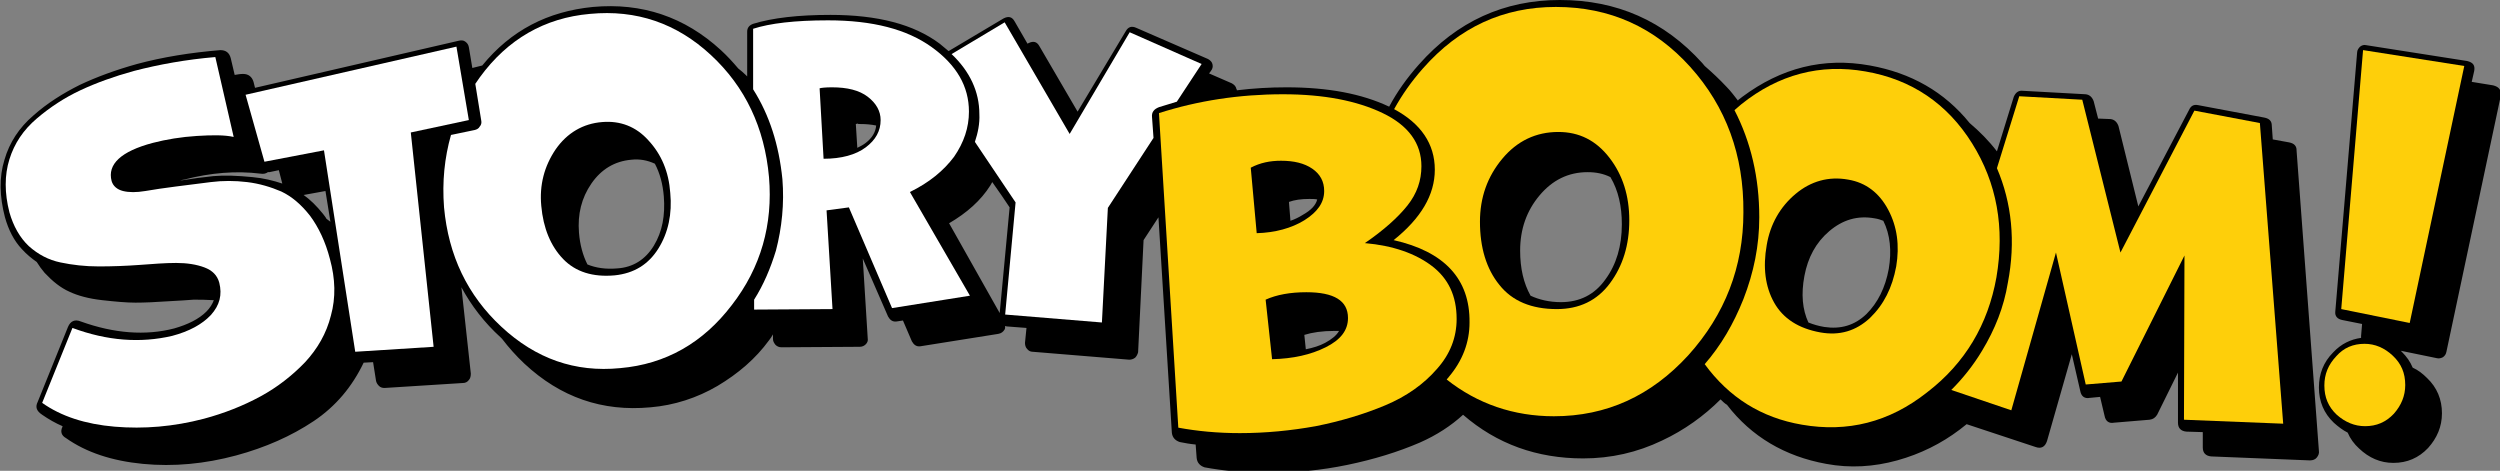 <svg xmlns="http://www.w3.org/2000/svg" xml:space="preserve" id="Layer_1" x="0" y="0" style="enable-background:new 0 0 503.9 94.9" version="1.1" viewBox="0 0 503.9 94.9">
  <rect x="0" y="0" width="503.9" height="94.9" fill="#808080" stroke="none"/>
  <style>
    .st0{fill:#fecf0a}.st1{fill:#fff}
  </style>
  <path d="M462.9 30.3c0-.9-.5-1.4-1.5-1.6l-3.3-.6-.2-2.8c0-.9-.5-1.4-1.5-1.6l-13.3-2.5c-.9-.2-1.5.1-1.9 1L431 41.6l-4-16.2c-.3-.8-.8-1.3-1.6-1.4l-2.5-.1-.9-3.5c-.3-.8-.8-1.3-1.6-1.4l-12.7-.7c-.8-.1-1.4.3-1.8 1.2l-3.4 11c-1.7-2.2-3.5-4-5.5-5.7-5.1-6.3-11.8-10.1-20.1-11.6-9.4-1.7-17.9.5-25.7 6.3l-.9.7c0 .1.1.1.1.2-.8-1-1.5-2-2.4-2.9-1.4-1.5-2.9-2.9-4.4-4.2-.2-.2-.3-.4-.5-.6C335.4 4.2 325.9 0 314.4 0c-11.2 0-20.7 4.3-28.4 13-2.4 2.7-4.4 5.5-6 8.5-5.5-2.6-12.3-3.9-20.7-3.9-3.4 0-6.7.2-10 .6 0-.1 0-.2-.1-.3-.1-.5-.4-.8-.9-1.1l-4.6-2 .3-.4c.4-.5.5-.9.4-1.4-.1-.5-.4-.8-.9-1.1L229 5.6c-.9-.4-1.6-.2-2.1.7l-9.7 16.2-7.7-13.2c-.5-.9-1.2-1.1-2.2-.6l-.2.1-2.6-4.5c-.5-.9-1.2-1.1-2.2-.6l-11.1 6.6-1.8-1.5c-5.2-3.9-12.5-5.8-22-5.8-6.5 0-11.7.6-15.6 1.8-.8.3-1.2.8-1.2 1.6v9l-.3-.3c-.5-.5-1-.9-1.5-1.3-1.1-1.3-2.2-2.5-3.5-3.7-7.3-6.7-15.9-9.6-25.8-8.7-9.1.9-16.5 4.7-22.3 11.8l-2 .5-.7-4.2c-.1-.5-.3-.8-.7-1.1-.4-.3-.8-.3-1.3-.2l-41.1 9.5-.3-1.2c-.3-1-1-1.6-2.1-1.6-.6 0-1.1.1-1.7.2l-.8-3.4c-.3-1.1-1-1.6-2.1-1.6-6 .5-11.6 1.4-16.8 2.8-4.3 1.2-8.1 2.6-11.5 4.2-3.4 1.7-6.6 3.7-9.4 6.2-2.8 2.4-4.8 5.4-5.8 8.9-1.1 3.5-1 7.4.1 11.6.7 2.5 1.8 4.7 3.4 6.4 1 1.1 2 1.9 3 2.6.5.8 1 1.5 1.6 2.2 1.6 1.7 3.2 3 5 3.8 1.7.8 3.9 1.4 6.6 1.7 2.7.3 4.9.5 6.7.5s4.1-.1 7-.3c1.9-.1 3.5-.2 4.7-.3 1.2 0 2.5 0 4 .1h.1c-.3.8-.8 1.6-1.5 2.3-1.5 1.5-3.7 2.6-6.5 3.4-5.8 1.5-12.1 1-18.8-1.4-1.2-.5-2.1-.1-2.6 1.1L7.6 81c-.5 1-.3 1.8.9 2.6 1.3.9 2.7 1.7 4.1 2.3v.1c-.5 1-.2 1.8.7 2.3 4.1 2.9 9.3 4.6 15.5 5.2 6.2.6 12.5 0 18.8-1.7 5.9-1.6 11.1-3.9 15.6-6.9 4.5-3 7.8-7 10.1-11.8l1.9-.1.6 3.8c.1.4.3.7.6 1s.7.4 1.1.4l15.8-1c.5 0 .9-.2 1.2-.6.3-.3.4-.8.4-1.3L93 57.9c2 3.7 4.6 7.1 7.9 10.1l.3.3c1.3 1.7 2.8 3.4 4.5 5 7.3 6.8 15.7 9.7 25.4 8.8 4.8-.4 9.4-1.9 13.5-4.3 4.2-2.5 7.7-5.5 10.4-9.2.3-.4.6-.8.8-1.2v.9c0 .5.2.8.5 1.2.3.3.7.5 1.2.5l15.8-.1c.5 0 .9-.2 1.2-.5.3-.3.5-.7.4-1.2l-1-16.1 5.1 11.7c.4.7.9 1.1 1.7 1l1.3-.2 1.8 4.2c.4.7.9 1.1 1.7 1l15.7-2.5c.6-.1 1-.4 1.3-.9.1-.2.1-.4.1-.7.1 0 .2.1.4.1l3.9.3-.3 3c0 .4.1.9.4 1.2.3.4.7.6 1.1.6l19.5 1.6c.4 0 .8-.1 1.2-.4.3-.3.5-.7.6-1.1l1.1-22.6 3-4.6 2.7 43.4c.1 1 .7 1.6 1.6 1.9 1 .2 2.1.4 3.2.5l.2 2.7c.1 1 .7 1.6 1.6 1.9 3.8.7 8 1.1 12.8 1.1 5.4 0 10.7-.5 16-1.6 5.3-1.1 10.2-2.6 14.6-4.5 3.4-1.5 6.3-3.4 8.7-5.6 6.8 5.9 14.9 8.8 24.2 8.8 5.6 0 10.9-1.2 15.9-3.6 4.5-2.1 8.5-5 11.8-8.3.4.4.8.8 1.3 1.1 4.9 6.4 11.7 10.4 20 11.9 4.8.9 9.6.6 14.3-.7 4.7-1.3 8.9-3.4 12.6-6.2.5-.4.9-.7 1.4-1.1l13.9 4.6c1.1.4 1.9 0 2.3-1.2l5-17.5 1.7 7.4c.2 1.1.9 1.6 1.9 1.4l2.1-.2.9 3.8c.2 1.1.9 1.6 1.9 1.4l7.2-.6c.7-.1 1.1-.4 1.5-1l4.2-8.5v10.1c0 1.1.6 1.7 1.7 1.8l3.3.1v3.1c0 1.1.6 1.7 1.7 1.8l19.9.8c.6 0 1.1-.2 1.4-.6.3-.4.5-.8.4-1.4l-4.5-60.5zm-200 37.2c1.6-.5 3.6-.8 6.1-.8h.9c-.5.9-1.5 1.7-2.8 2.4-1.1.6-2.4 1-3.9 1.3l-.3-2.9zm-3.1-26.8c1.1-.4 2.4-.6 4.1-.6.6 0 1.1 0 1.6.1-.3 1.2-1.3 2.2-2.9 3.1-.8.5-1.6.9-2.5 1.2l-.3-3.8zm120.9 13.5c-.7 3.8-2.2 6.8-4.5 9.1-2.4 2.3-5.2 3.1-8.5 2.6-1.2-.2-2.2-.5-3.2-.9-1.2-2.6-1.5-5.7-.8-9.4s2.3-6.7 5-9 5.7-3.2 9.1-2.6c.7.1 1.3.3 1.8.5 1.4 2.8 1.7 6.1 1.1 9.7zm-72.2 5.4c-1.4-2.5-2.1-5.5-2.1-9.1 0-4.3 1.3-8 3.9-11.1 2.6-3.1 5.8-4.7 9.7-4.7 1.7 0 3.2.3 4.6 1 1.6 2.7 2.3 5.9 2.3 9.5 0 4.4-1.1 8.1-3.3 11.1-2.2 3.1-5.2 4.6-9 4.6-2.3 0-4.4-.5-6.1-1.3zm-174.7-20c.3 3.8-.3 7.1-2 9.9-1.7 2.8-4.2 4.4-7.4 4.6-2.3.2-4.3-.1-6-.8-.9-1.8-1.5-3.9-1.7-6.4-.3-3.7.5-7 2.5-9.9 2-2.9 4.7-4.5 8-4.8 1.7-.2 3.3.1 4.8.8 1 1.9 1.6 4.1 1.8 6.6zM172.5 25l.4-.1c0 .1.2.1.5.1 1.2 0 2.2.1 3.2.3-.1 1.3-.8 2.5-2.1 3.5-.5.4-1.1.7-1.7 1l-.3-4.8zM54.3 34.7l1.9-.4.7 2.7c-1.8-.6-3.8-1.1-6-1.3-3-.3-5.7-.4-7.9-.2-2 .2-4.2.5-6.7.9.3-.1.6-.2.8-.2 5.4-1.4 10.5-1.8 15.4-1.2.6.1 1.1 0 1.5-.3h.3zm10.8 8.4c-1.3-1.6-2.5-2.8-3.9-3.8l4.4-.8 1 6.2c-.3-.2-.5-.4-.8-.6-.2-.4-.5-.7-.7-1zM191.3 45c3.6-2.1 6.4-4.6 8.3-7.6.1-.2.3-.5.4-.7 1.4 2 2.6 3.7 3.5 5.1l-2 21.3L191.3 45zM502.5 17.2l-4.3-.7.5-2.2c.2-1.1-.2-1.7-1.4-2l-20.4-3.2c-.4-.1-.8 0-1.2.3-.3.3-.6.7-.6 1.2l-4.4 52.2c-.1.9.4 1.5 1.4 1.7l4 .8-.2 2.4v.4c-2.1.3-4 1.2-5.6 2.9-2 2-2.9 4.4-2.9 7.1 0 2.8 1 5.2 3 7.1.9.8 1.8 1.5 2.8 2 .5 1.2 1.3 2.3 2.3 3.2 2 1.9 4.3 2.9 6.9 2.9 2.8 0 5.1-1 7-3 1.8-2 2.8-4.3 2.8-7 0-2.8-1-5.2-3-7.1-.9-.9-1.8-1.6-2.9-2.1-.5-1.2-1.2-2.2-2.2-3.2l-.2-.2 7.3 1.5c.4.1.8 0 1.2-.2.4-.3.6-.6.7-1.1l11-51.8c0-1-.4-1.6-1.6-1.9z"/>
  <path d="M476.7 85.9c2.3 0 4.2-.8 5.8-2.5 1.5-1.7 2.3-3.6 2.3-5.8 0-2.4-.8-4.3-2.5-5.9s-3.6-2.4-5.7-2.4c-2.3 0-4.2.8-5.7 2.5-1.6 1.7-2.4 3.6-2.4 5.9 0 2.4.8 4.3 2.5 5.9 1.7 1.5 3.6 2.3 5.7 2.3zM485.7 65.1l11-51.8-20.4-3.2-4.4 52.2z" class="st0"/>
  <path d="M14.6 66.1 8.5 81.2c3.8 2.7 8.7 4.3 14.6 4.8s11.9 0 18-1.6c4.1-1.1 7.9-2.6 11.4-4.5s6.5-4.3 9-6.9c2.5-2.7 4.3-5.8 5.2-9.4 1-3.6.9-7.4-.2-11.4-.9-3.5-2.3-6.4-4-8.7-1.8-2.3-3.7-3.9-5.8-4.9-2.1-.9-4.4-1.6-6.9-1.9-2.5-.3-4.9-.3-7.3 0-2.4.3-4.8.6-7.1.9-2.3.3-4.4.6-6.1.9-1.8.3-3.3.3-4.5 0s-2-1-2.3-2c-.9-3.4 1.9-6 8.3-7.7 2.7-.7 5.7-1.2 8.9-1.4 3.2-.2 5.6-.2 7.4.2l-3.7-16.1C37.5 12 32 13 27 14.3c-4 1.1-7.6 2.4-10.8 3.9s-6.1 3.4-8.8 5.7-4.5 5-5.5 8.2-1 6.8 0 10.7c.8 2.8 2.1 5.1 3.9 6.8 1.9 1.7 4 2.8 6.4 3.3s4.9.8 7.7.8c2.7 0 5.5-.1 8.2-.3s5.2-.4 7.4-.4 4.1.3 5.7.9c1.6.6 2.6 1.6 3 3.1.6 2.4.1 4.5-1.7 6.5-1.8 1.9-4.4 3.3-7.8 4.2-6.4 1.5-13.1 1-20.1-1.6z" class="st1"/>
  <path d="m87.4 69.9-4.6-43.2 11.7-2.5L92 9.4l-42.5 9.7 3.8 13.5 12-2.3 6.3 40.6z" class="st1"/>
  <path d="M288.6 53.6c-3.3-2.5-7.8-4.1-13.5-4.6 3.8-2.6 6.7-5.2 8.6-7.6 1.9-2.4 2.8-5 2.8-7.9 0-4.6-2.6-8.2-7.8-10.7-5.2-2.5-11.9-3.8-20.1-3.8-8.8 0-17.2 1.3-25 3.8l3.9 63.4c3.8.7 7.9 1.1 12.4 1.1 5.2 0 10.3-.5 15.3-1.4 5-1 9.7-2.4 14-4.2 4.3-1.8 7.8-4.3 10.4-7.3 2.7-3 4-6.4 4-10.1 0-4.7-1.7-8.2-5-10.7zm-36.5-19.8c1.9-1 3.9-1.4 6.1-1.4 2.6 0 4.7.5 6.3 1.6 1.6 1.1 2.4 2.6 2.4 4.5 0 2.3-1.3 4.2-4 5.9-2.6 1.6-5.9 2.5-9.6 2.6l-1.2-13.2zM267.2 70c-3 1.5-6.6 2.3-10.8 2.4l-1.3-12c2.2-1 5-1.5 8.2-1.5 5.6 0 8.4 1.7 8.4 5.2 0 2.5-1.5 4.4-4.5 5.9z" class="st0"/>
  <path d="M183.4 38.7c3.9-1.9 6.8-4.3 8.9-7.1 2-2.9 3-5.9 3-9.1 0-5.1-2.5-9.4-7.5-13-5-3.6-11.9-5.4-20.9-5.4-6.7 0-11.7.6-15.1 1.7V18c3.3 5.2 5.2 11.2 5.9 18.1.4 4.9-.1 9.8-1.3 14.4-1.1 3.6-2.5 6.9-4.4 9.9v2l15.8-.1-1.2-19.9 4.5-.6 8.7 20.3 15.7-2.5-12.1-20.9zm-8.9-9c-2 1.5-4.9 2.3-8.5 2.3l-.8-14.2c.3-.1 1.2-.2 2.5-.2 3.1 0 5.5.6 7.2 1.9 1.7 1.3 2.6 2.9 2.6 4.7 0 2.2-1 4-3 5.5z" class="st1"/>
  <path d="M155 35.7c-.9-10-4.8-18.2-11.7-24.6-6.9-6.4-15-9.2-24.4-8.3-9.1.8-16.6 5.1-22.2 12.8-.3.4-.6.9-.9 1.3l1.2 7.4c.1.4 0 .9-.3 1.2-.2.4-.6.6-1 .7l-4.8 1c-1.3 4.6-1.8 9.4-1.4 14.6.9 9.7 4.7 17.7 11.6 24.1 6.9 6.4 14.8 9.2 23.9 8.3 9.2-.8 16.7-5.1 22.5-12.7 5.9-7.6 8.3-16.3 7.5-25.8zm-22.3 14.4c-2 3.2-4.9 5-8.8 5.4-4.4.4-7.9-.7-10.4-3.3-2.5-2.6-4-6.2-4.4-10.7-.4-4.2.6-8 2.9-11.4 2.3-3.3 5.5-5.2 9.4-5.5 3.6-.3 6.8.9 9.3 3.7 2.6 2.8 4.1 6.3 4.4 10.6.4 4.2-.4 8-2.4 11.2z" class="st1"/>
  <path d="m460.2 85.4-4.7-60.6-13.2-2.5-14.9 28.6-7.7-30.8-12.7-.7-4.5 14.5c3 7 3.8 14.8 2.2 23.1-.8 4.9-2.6 9.4-5.2 13.7-1.8 3-3.9 5.6-6.2 7.9l12.1 4.1 9-31.8 6 26.6 7.2-.6 12.7-25.4-.1 33.1 20 .8z" class="st0"/>
  <path d="M397.5 28.9c-5-8-12.2-12.9-21.5-14.5-9.1-1.6-17.5.6-25 6.6-.5.4-.9.8-1.4 1.2 3.3 6.4 5 13.6 5 21.6 0 5.7-1.1 11.1-3.2 16.5-2 5-4.5 9.3-7.8 13.1 4.9 6.7 11.4 10.8 19.6 12.2 9.2 1.6 17.6-.5 25.2-6.5 7.7-5.9 12.3-13.7 14-23.2 1.7-10 .1-19-4.9-27zm-15.3 24.8c-.8 4.3-2.5 7.7-5.3 10.4-2.8 2.6-6.1 3.6-10 2.9-4.4-.8-7.5-2.8-9.3-6s-2.3-7.1-1.5-11.6c.7-4.2 2.7-7.7 5.8-10.3 3.1-2.6 6.7-3.6 10.6-2.9 3.6.6 6.3 2.7 8.1 6.1s2.3 7.2 1.6 11.4z" class="st0"/>
  <path d="M340.7 13.5c-7.2-8-16.2-12.1-27.1-12.1-10.6 0-19.5 4.1-26.8 12.4-2.3 2.6-4.2 5.3-5.8 8.2 5.4 2.9 8.2 7 8.2 12.2 0 5.1-2.8 9.8-8.3 14.2 10.2 2.3 15.4 7.8 15.3 16.6 0 4-1.4 7.7-4.2 11-.1.2-.3.3-.4.5 6.2 4.9 13.5 7.4 21.6 7.4 10.6 0 19.6-4.1 27.1-12.3 7.4-8.2 11.1-17.8 11.1-28.8.1-11.5-3.5-21.3-10.7-29.3zm-16.2 43.6c-2.6 3.5-6.2 5.2-10.7 5.2-5.1 0-9-1.6-11.6-4.9-2.6-3.2-3.9-7.5-3.9-12.7 0-4.9 1.5-9.1 4.5-12.7 3-3.6 6.8-5.4 11.3-5.4 4.2 0 7.6 1.7 10.3 5.2 2.7 3.5 4 7.7 4 12.6 0 5-1.3 9.2-3.9 12.7z" class="st0"/>
  <path d="M232.2 23.6c-.1-1 .4-1.6 1.4-2 1.2-.4 2.4-.7 3.6-1.1l5-7.6-14.5-6.4L215.6 27 202.5 4.5l-10.7 6.4c3.7 3.5 5.6 7.6 5.6 12.1.1 1.9-.3 3.8-.9 5.6l8.2 12.2-2.1 22.6 19.5 1.6 1.2-23.1 9.2-14.1-.3-4.2z" class="st1"/>
</svg>

